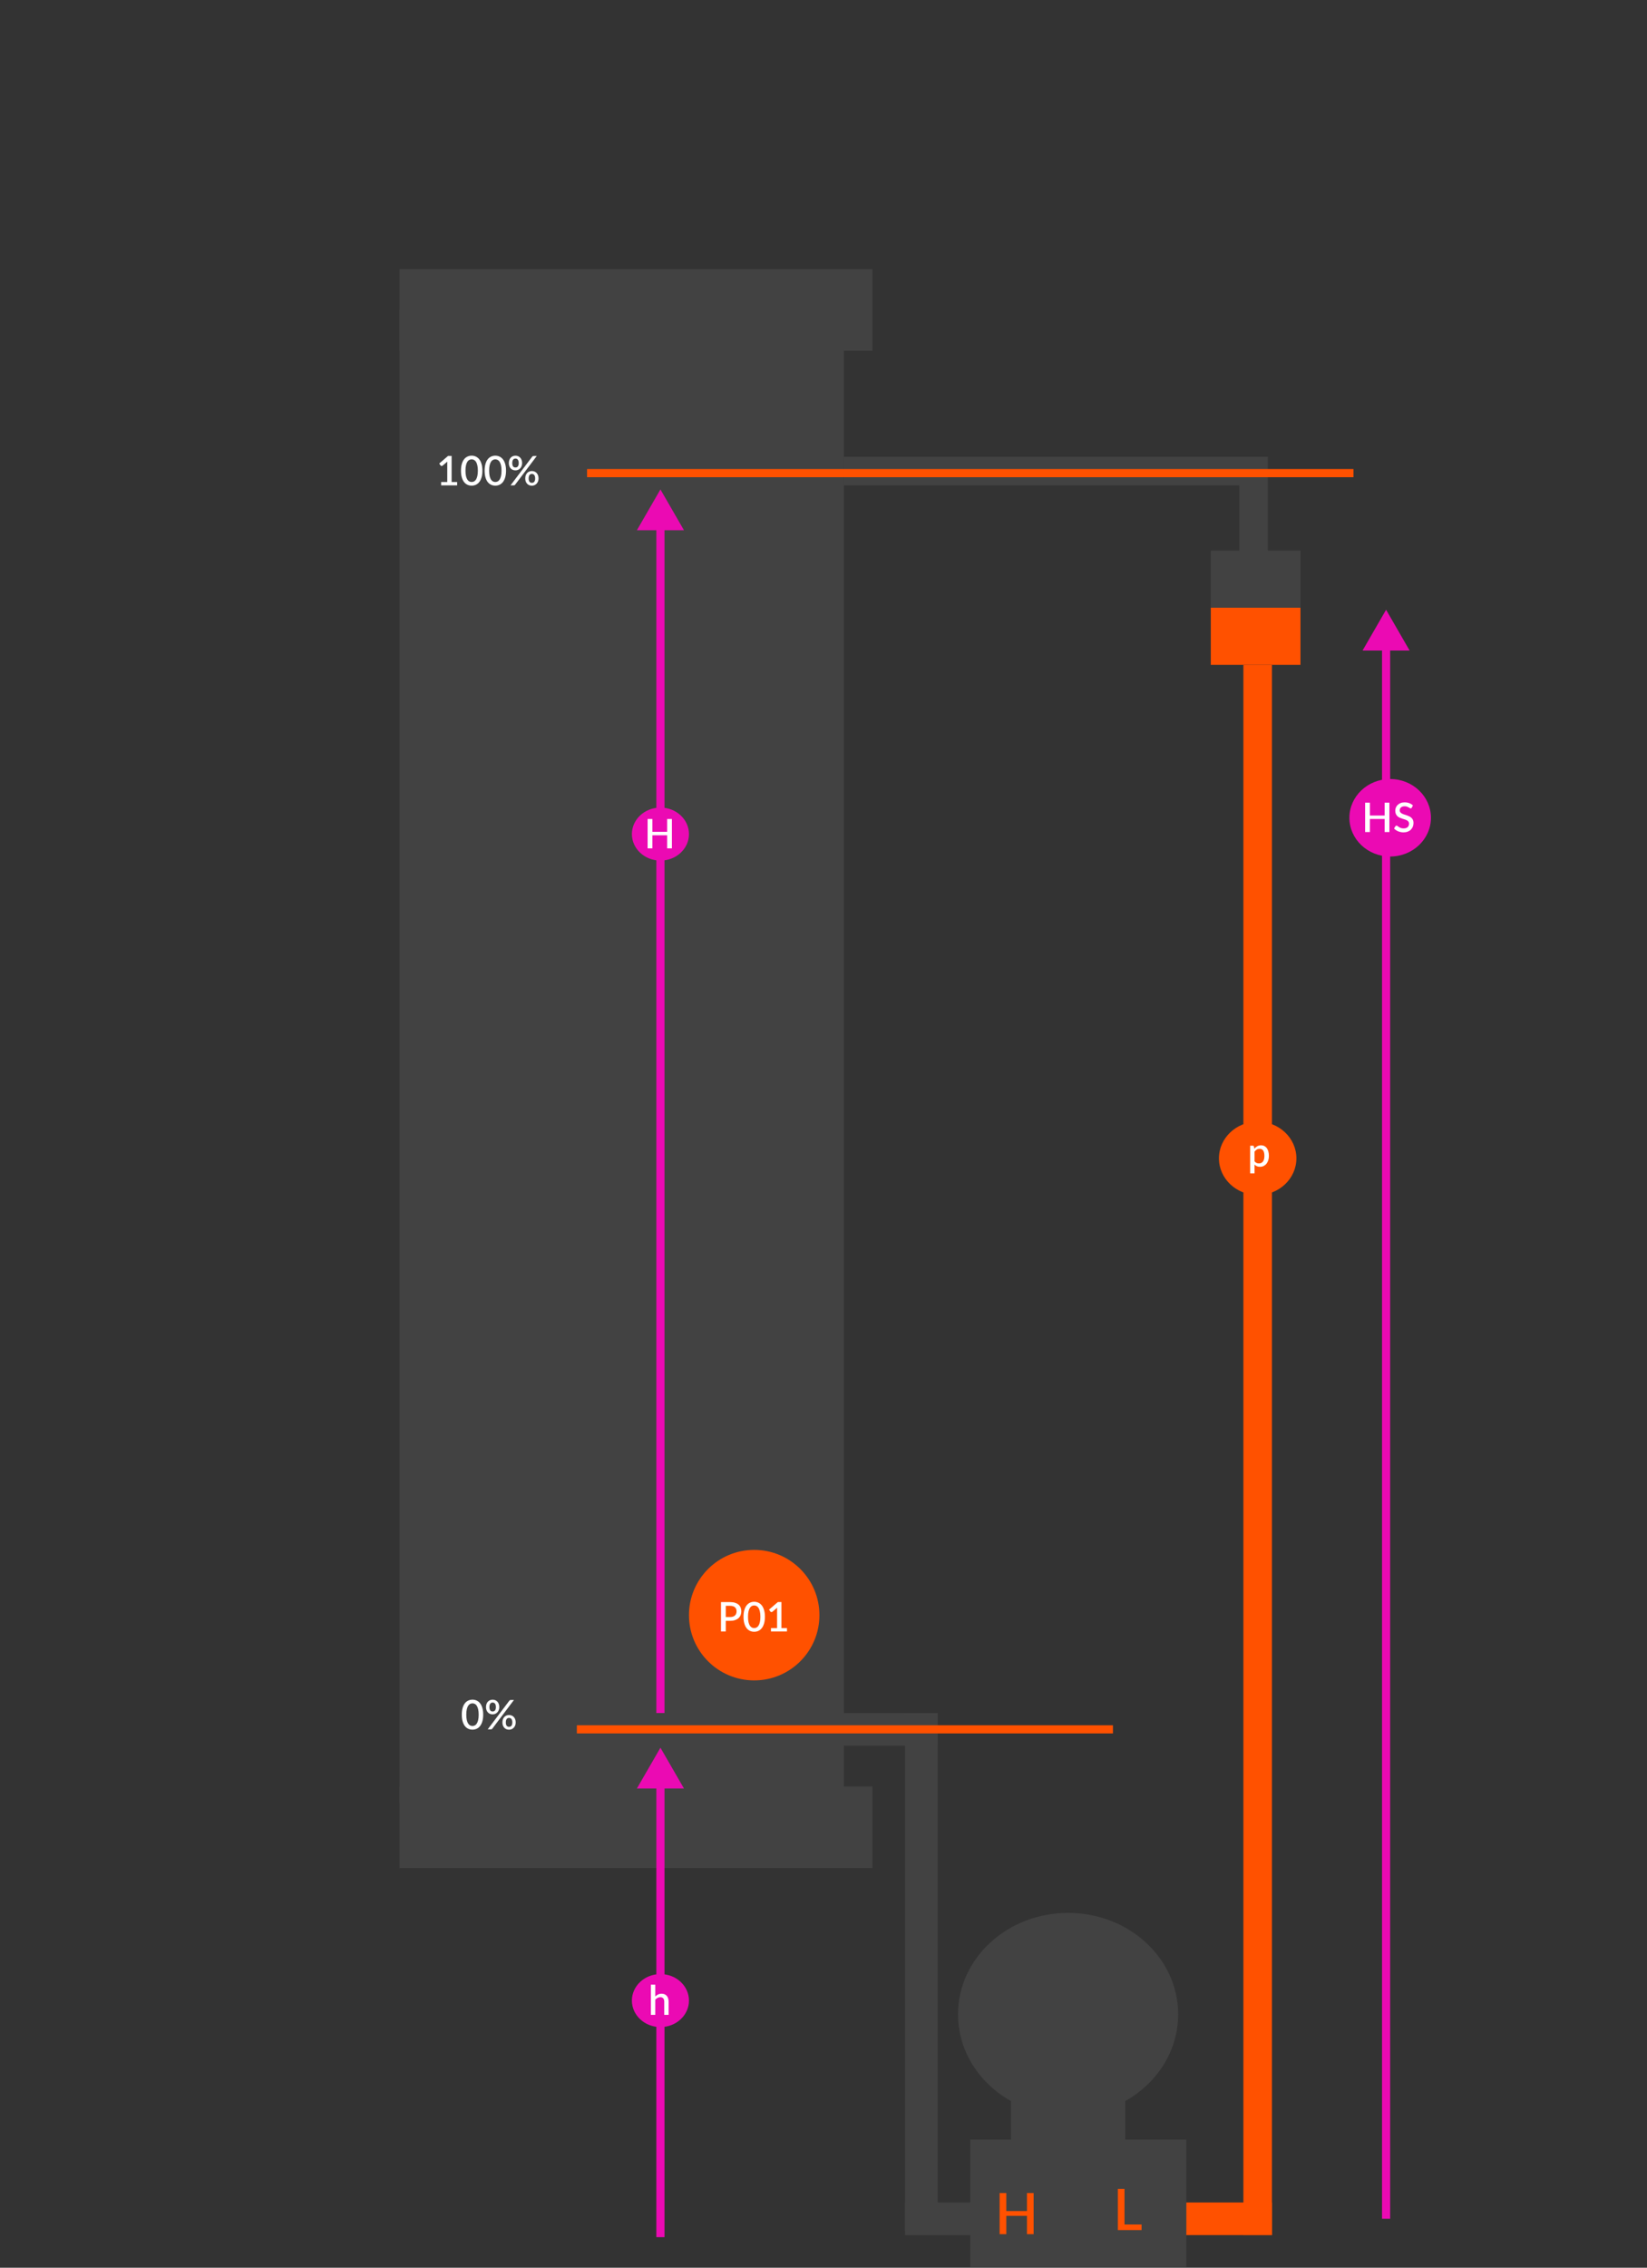 <svg width="404" height="556" viewBox="0 0 404 556" fill="none" xmlns="http://www.w3.org/2000/svg">
<rect x="0" y="0" width="404" height="556" fill="#333333" stroke="none"/>
<ellipse cx="308.5" cy="284" rx="9.5" ry="9" fill="#FF5100"/>
<rect x="276" y="540" width="36" height="8" fill="#FF5100"/>
<rect x="98" y="76" width="109" height="366" fill="#424242"/>
<rect x="98" y="66" width="116" height="20" fill="#424242"/>
<rect x="98" y="438" width="116" height="20" fill="#424242"/>
<rect x="238" y="524.6" width="53" height="31.214" fill="#424242"/>
<rect x="175" y="420" width="55" height="8" fill="#424242"/>
<rect x="222" y="540" width="42" height="8" fill="#424242"/>
<rect x="222" y="547" width="127" height="8" transform="rotate(-90 222 547)" fill="#424242"/>
<rect x="207" y="112" width="101" height="7" fill="#424242"/>
<rect x="248" y="508.993" width="28" height="31.214" fill="#424242"/>
<ellipse cx="262" cy="493.874" rx="27" ry="24.874" fill="#424242"/>
<path d="M253.541 537.689V547.769H251.903V543.282H246.842V547.769H245.197V537.689H246.842V542.099H251.903V537.689H253.541Z" fill="#FF5100"/>
<path d="M280.021 545.397V546.769H274.197V536.689H275.835V545.397H280.021Z" fill="#FF5100"/>
<path d="M340 149.5L345.774 159.5L334.227 159.5L340 149.5ZM339 544L339 158.5L341 158.5L341 544L339 544Z" fill="#EB0AB3"/>
<path d="M162 428.5L156.226 438.5L167.774 438.5L162 428.5ZM163 548.5L163 437.5L161 437.5L161 548.5L163 548.5Z" fill="#EB0AB3"/>
<path d="M162 120L156.227 130L167.774 130L162 120ZM163 420L163 129L161 129L161 420L163 420Z" fill="#EB0AB3"/>
<rect x="304" y="136" width="24" height="7" transform="rotate(-90 304 136)" fill="#424242"/>
<path d="M144 116L332 116" stroke="#FF5100" stroke-width="2"/>
<path d="M141.5 424L273 424" stroke="#FF5100" stroke-width="2"/>
<ellipse cx="341" cy="200.5" rx="10" ry="9.5" fill="#EB0AB3"/>
<rect x="305" y="548" width="385" height="7" transform="rotate(-90 305 548)" fill="#FF5100"/>
<rect x="297" y="149" width="22" height="14" fill="#FF5100"/>
<path d="M340.815 196.8V204H339.645V200.795H336.03V204H334.855V196.8H336.03V199.95H339.645V196.8H340.815ZM346.296 198.03C346.259 198.09 346.221 198.135 346.181 198.165C346.141 198.192 346.091 198.205 346.031 198.205C345.967 198.205 345.896 198.178 345.816 198.125C345.739 198.072 345.642 198.013 345.526 197.95C345.412 197.883 345.277 197.823 345.121 197.77C344.964 197.713 344.777 197.685 344.561 197.685C344.361 197.685 344.184 197.71 344.031 197.76C343.881 197.81 343.754 197.88 343.651 197.97C343.547 198.06 343.469 198.167 343.416 198.29C343.366 198.41 343.341 198.542 343.341 198.685C343.341 198.868 343.389 199.022 343.486 199.145C343.582 199.265 343.709 199.368 343.866 199.455C344.026 199.542 344.207 199.618 344.411 199.685C344.614 199.748 344.821 199.817 345.031 199.89C345.244 199.963 345.452 200.047 345.656 200.14C345.859 200.233 346.039 200.352 346.196 200.495C346.356 200.638 346.484 200.813 346.581 201.02C346.677 201.227 346.726 201.478 346.726 201.775C346.726 202.095 346.671 202.395 346.561 202.675C346.451 202.955 346.291 203.2 346.081 203.41C345.874 203.617 345.617 203.78 345.311 203.9C345.007 204.02 344.661 204.08 344.271 204.08C344.041 204.08 343.816 204.057 343.596 204.01C343.379 203.967 343.171 203.905 342.971 203.825C342.774 203.742 342.589 203.642 342.416 203.525C342.242 203.408 342.087 203.278 341.951 203.135L342.291 202.575C342.321 202.528 342.359 202.492 342.406 202.465C342.452 202.438 342.504 202.425 342.561 202.425C342.637 202.425 342.722 202.462 342.816 202.535C342.909 202.605 343.021 202.683 343.151 202.77C343.284 202.853 343.444 202.932 343.631 203.005C343.817 203.075 344.041 203.11 344.301 203.11C344.724 203.11 345.051 203.007 345.281 202.8C345.514 202.593 345.631 202.308 345.631 201.945C345.631 201.742 345.582 201.577 345.486 201.45C345.389 201.32 345.261 201.212 345.101 201.125C344.944 201.038 344.764 200.965 344.561 200.905C344.357 200.845 344.151 200.782 343.941 200.715C343.731 200.645 343.524 200.565 343.321 200.475C343.117 200.382 342.936 200.262 342.776 200.115C342.619 199.965 342.492 199.782 342.396 199.565C342.299 199.345 342.251 199.072 342.251 198.745C342.251 198.485 342.301 198.233 342.401 197.99C342.504 197.747 342.652 197.532 342.846 197.345C343.042 197.155 343.284 197.003 343.571 196.89C343.857 196.777 344.184 196.72 344.551 196.72C344.964 196.72 345.342 196.785 345.686 196.915C346.032 197.045 346.331 197.23 346.581 197.47L346.296 198.03Z" fill="white"/>
<path d="M307.73 284.72C307.88 284.913 308.043 285.05 308.22 285.13C308.4 285.207 308.598 285.245 308.815 285.245C309.235 285.245 309.562 285.092 309.795 284.785C310.032 284.478 310.15 284.022 310.15 283.415C310.15 283.102 310.123 282.835 310.07 282.615C310.017 282.392 309.94 282.21 309.84 282.07C309.74 281.93 309.618 281.828 309.475 281.765C309.332 281.702 309.17 281.67 308.99 281.67C308.717 281.67 308.48 281.73 308.28 281.85C308.083 281.967 307.9 282.135 307.73 282.355V284.72ZM307.675 281.64C307.888 281.39 308.13 281.188 308.4 281.035C308.673 280.882 308.99 280.805 309.35 280.805C309.637 280.805 309.897 280.863 310.13 280.98C310.363 281.093 310.563 281.26 310.73 281.48C310.897 281.7 311.025 281.973 311.115 282.3C311.208 282.623 311.255 282.995 311.255 283.415C311.255 283.792 311.203 284.143 311.1 284.47C311 284.793 310.855 285.075 310.665 285.315C310.475 285.552 310.245 285.738 309.975 285.875C309.705 286.008 309.4 286.075 309.06 286.075C308.76 286.075 308.505 286.027 308.295 285.93C308.088 285.833 307.9 285.7 307.73 285.53V287.695H306.655V280.9H307.305C307.452 280.9 307.545 280.968 307.585 281.105L307.675 281.64Z" fill="white"/>
<rect x="297" y="135" width="22" height="14" fill="#424242"/>
<circle cx="185" cy="396" r="16" fill="#FF5100"/>
<path d="M179.095 396.47C179.355 396.47 179.583 396.437 179.78 396.37C179.98 396.303 180.145 396.21 180.275 396.09C180.408 395.967 180.508 395.818 180.575 395.645C180.642 395.472 180.675 395.278 180.675 395.065C180.675 394.855 180.642 394.667 180.575 394.5C180.512 394.333 180.415 394.192 180.285 394.075C180.155 393.958 179.99 393.87 179.79 393.81C179.593 393.747 179.362 393.715 179.095 393.715H178.025V396.47H179.095ZM179.095 392.8C179.565 392.8 179.972 392.855 180.315 392.965C180.662 393.075 180.947 393.23 181.17 393.43C181.397 393.627 181.565 393.865 181.675 394.145C181.785 394.422 181.84 394.728 181.84 395.065C181.84 395.408 181.782 395.723 181.665 396.01C181.548 396.293 181.375 396.538 181.145 396.745C180.915 396.948 180.628 397.108 180.285 397.225C179.945 397.338 179.548 397.395 179.095 397.395H178.025V400H176.855V392.8H179.095ZM187.629 396.4C187.629 397.03 187.56 397.575 187.424 398.035C187.29 398.495 187.105 398.877 186.869 399.18C186.632 399.483 186.354 399.708 186.034 399.855C185.714 400.002 185.369 400.075 184.999 400.075C184.629 400.075 184.284 400.002 183.964 399.855C183.644 399.708 183.365 399.483 183.129 399.18C182.895 398.877 182.712 398.495 182.579 398.035C182.445 397.575 182.379 397.03 182.379 396.4C182.379 395.77 182.445 395.225 182.579 394.765C182.712 394.302 182.895 393.92 183.129 393.62C183.365 393.317 183.644 393.092 183.964 392.945C184.284 392.795 184.629 392.72 184.999 392.72C185.369 392.72 185.714 392.795 186.034 392.945C186.354 393.092 186.632 393.317 186.869 393.62C187.105 393.92 187.29 394.302 187.424 394.765C187.56 395.225 187.629 395.77 187.629 396.4ZM186.519 396.4C186.519 395.867 186.475 395.423 186.389 395.07C186.305 394.713 186.194 394.428 186.054 394.215C185.914 394.002 185.752 393.85 185.569 393.76C185.385 393.67 185.195 393.625 184.999 393.625C184.799 393.625 184.607 393.67 184.424 393.76C184.244 393.85 184.084 394.002 183.944 394.215C183.804 394.428 183.692 394.713 183.609 395.07C183.525 395.423 183.484 395.867 183.484 396.4C183.484 396.933 183.525 397.378 183.609 397.735C183.692 398.088 183.804 398.372 183.944 398.585C184.084 398.798 184.244 398.95 184.424 399.04C184.607 399.13 184.799 399.175 184.999 399.175C185.195 399.175 185.385 399.13 185.569 399.04C185.752 398.95 185.914 398.798 186.054 398.585C186.194 398.372 186.305 398.088 186.389 397.735C186.475 397.378 186.519 396.933 186.519 396.4ZM193.039 399.185V400H189.114V399.185H190.614V394.675C190.614 394.515 190.619 394.352 190.629 394.185L189.474 395.16C189.424 395.2 189.373 395.227 189.319 395.24C189.269 395.25 189.221 395.25 189.174 395.24C189.131 395.23 189.091 395.215 189.054 395.195C189.021 395.172 188.994 395.147 188.974 395.12L188.639 394.65L190.809 392.785H191.684V399.185H193.039Z" fill="white"/>
<path d="M112.135 118.185V119H108.21V118.185H109.71V113.675C109.71 113.515 109.715 113.352 109.725 113.185L108.57 114.16C108.52 114.2 108.468 114.227 108.415 114.24C108.365 114.25 108.317 114.25 108.27 114.24C108.227 114.23 108.187 114.215 108.15 114.195C108.117 114.172 108.09 114.147 108.07 114.12L107.735 113.65L109.905 111.785H110.78V118.185H112.135ZM118.326 115.4C118.326 116.03 118.257 116.575 118.121 117.035C117.987 117.495 117.802 117.877 117.566 118.18C117.329 118.483 117.051 118.708 116.731 118.855C116.411 119.002 116.066 119.075 115.696 119.075C115.326 119.075 114.981 119.002 114.661 118.855C114.341 118.708 114.062 118.483 113.826 118.18C113.592 117.877 113.409 117.495 113.276 117.035C113.142 116.575 113.076 116.03 113.076 115.4C113.076 114.77 113.142 114.225 113.276 113.765C113.409 113.302 113.592 112.92 113.826 112.62C114.062 112.317 114.341 112.092 114.661 111.945C114.981 111.795 115.326 111.72 115.696 111.72C116.066 111.72 116.411 111.795 116.731 111.945C117.051 112.092 117.329 112.317 117.566 112.62C117.802 112.92 117.987 113.302 118.121 113.765C118.257 114.225 118.326 114.77 118.326 115.4ZM117.216 115.4C117.216 114.867 117.172 114.423 117.086 114.07C117.002 113.713 116.891 113.428 116.751 113.215C116.611 113.002 116.449 112.85 116.266 112.76C116.082 112.67 115.892 112.625 115.696 112.625C115.496 112.625 115.304 112.67 115.121 112.76C114.941 112.85 114.781 113.002 114.641 113.215C114.501 113.428 114.389 113.713 114.306 114.07C114.222 114.423 114.181 114.867 114.181 115.4C114.181 115.933 114.222 116.378 114.306 116.735C114.389 117.088 114.501 117.372 114.641 117.585C114.781 117.798 114.941 117.95 115.121 118.04C115.304 118.13 115.496 118.175 115.696 118.175C115.892 118.175 116.082 118.13 116.266 118.04C116.449 117.95 116.611 117.798 116.751 117.585C116.891 117.372 117.002 117.088 117.086 116.735C117.172 116.378 117.216 115.933 117.216 115.4ZM124.127 115.4C124.127 116.03 124.058 116.575 123.922 117.035C123.788 117.495 123.603 117.877 123.367 118.18C123.13 118.483 122.852 118.708 122.532 118.855C122.212 119.002 121.867 119.075 121.497 119.075C121.127 119.075 120.782 119.002 120.462 118.855C120.142 118.708 119.863 118.483 119.627 118.18C119.393 117.877 119.21 117.495 119.077 117.035C118.943 116.575 118.877 116.03 118.877 115.4C118.877 114.77 118.943 114.225 119.077 113.765C119.21 113.302 119.393 112.92 119.627 112.62C119.863 112.317 120.142 112.092 120.462 111.945C120.782 111.795 121.127 111.72 121.497 111.72C121.867 111.72 122.212 111.795 122.532 111.945C122.852 112.092 123.13 112.317 123.367 112.62C123.603 112.92 123.788 113.302 123.922 113.765C124.058 114.225 124.127 114.77 124.127 115.4ZM123.017 115.4C123.017 114.867 122.973 114.423 122.887 114.07C122.803 113.713 122.692 113.428 122.552 113.215C122.412 113.002 122.25 112.85 122.067 112.76C121.883 112.67 121.693 112.625 121.497 112.625C121.297 112.625 121.105 112.67 120.922 112.76C120.742 112.85 120.582 113.002 120.442 113.215C120.302 113.428 120.19 113.713 120.107 114.07C120.023 114.423 119.982 114.867 119.982 115.4C119.982 115.933 120.023 116.378 120.107 116.735C120.19 117.088 120.302 117.372 120.442 117.585C120.582 117.798 120.742 117.95 120.922 118.04C121.105 118.13 121.297 118.175 121.497 118.175C121.693 118.175 121.883 118.13 122.067 118.04C122.25 117.95 122.412 117.798 122.552 117.585C122.692 117.372 122.803 117.088 122.887 116.735C122.973 116.378 123.017 115.933 123.017 115.4ZM128.072 113.54C128.072 113.817 128.027 114.065 127.937 114.285C127.851 114.505 127.732 114.693 127.582 114.85C127.432 115.003 127.259 115.122 127.062 115.205C126.866 115.285 126.659 115.325 126.442 115.325C126.209 115.325 125.992 115.285 125.792 115.205C125.596 115.122 125.424 115.003 125.277 114.85C125.134 114.693 125.021 114.505 124.937 114.285C124.854 114.065 124.812 113.817 124.812 113.54C124.812 113.257 124.854 113.003 124.937 112.78C125.021 112.553 125.134 112.363 125.277 112.21C125.424 112.053 125.596 111.933 125.792 111.85C125.992 111.767 126.209 111.725 126.442 111.725C126.676 111.725 126.891 111.767 127.087 111.85C127.287 111.933 127.459 112.053 127.602 112.21C127.749 112.363 127.864 112.553 127.947 112.78C128.031 113.003 128.072 113.257 128.072 113.54ZM127.242 113.54C127.242 113.337 127.221 113.165 127.177 113.025C127.137 112.882 127.081 112.767 127.007 112.68C126.937 112.59 126.852 112.527 126.752 112.49C126.656 112.45 126.552 112.43 126.442 112.43C126.329 112.43 126.224 112.45 126.127 112.49C126.031 112.527 125.947 112.59 125.877 112.68C125.807 112.767 125.752 112.882 125.712 113.025C125.672 113.165 125.652 113.337 125.652 113.54C125.652 113.74 125.672 113.908 125.712 114.045C125.752 114.182 125.807 114.293 125.877 114.38C125.947 114.463 126.031 114.523 126.127 114.56C126.224 114.597 126.329 114.615 126.442 114.615C126.552 114.615 126.656 114.597 126.752 114.56C126.852 114.523 126.937 114.463 127.007 114.38C127.081 114.293 127.137 114.182 127.177 114.045C127.221 113.908 127.242 113.74 127.242 113.54ZM130.542 111.975C130.579 111.928 130.622 111.888 130.672 111.855C130.726 111.818 130.799 111.8 130.892 111.8H131.667L126.362 118.835C126.326 118.882 126.281 118.922 126.227 118.955C126.174 118.985 126.109 119 126.032 119H125.232L130.542 111.975ZM132.102 117.305C132.102 117.582 132.057 117.83 131.967 118.05C131.877 118.27 131.757 118.457 131.607 118.61C131.457 118.763 131.284 118.882 131.087 118.965C130.891 119.045 130.684 119.085 130.467 119.085C130.234 119.085 130.017 119.045 129.817 118.965C129.621 118.882 129.449 118.763 129.302 118.61C129.159 118.457 129.046 118.27 128.962 118.05C128.882 117.83 128.842 117.582 128.842 117.305C128.842 117.022 128.882 116.768 128.962 116.545C129.046 116.318 129.159 116.127 129.302 115.97C129.449 115.813 129.621 115.695 129.817 115.615C130.017 115.532 130.234 115.49 130.467 115.49C130.701 115.49 130.917 115.532 131.117 115.615C131.317 115.695 131.489 115.813 131.632 115.97C131.779 116.127 131.894 116.318 131.977 116.545C132.061 116.768 132.102 117.022 132.102 117.305ZM131.272 117.305C131.272 117.102 131.251 116.93 131.207 116.79C131.167 116.647 131.111 116.532 131.037 116.445C130.964 116.355 130.877 116.292 130.777 116.255C130.681 116.215 130.577 116.195 130.467 116.195C130.357 116.195 130.254 116.215 130.157 116.255C130.061 116.292 129.976 116.355 129.902 116.445C129.832 116.532 129.777 116.647 129.737 116.79C129.697 116.93 129.677 117.102 129.677 117.305C129.677 117.505 129.697 117.673 129.737 117.81C129.777 117.947 129.832 118.058 129.902 118.145C129.976 118.228 130.061 118.288 130.157 118.325C130.254 118.362 130.357 118.38 130.467 118.38C130.577 118.38 130.681 118.362 130.777 118.325C130.877 118.288 130.964 118.228 131.037 118.145C131.111 118.058 131.167 117.947 131.207 117.81C131.251 117.673 131.272 117.505 131.272 117.305Z" fill="white"/>
<path d="M118.525 420.4C118.525 421.03 118.457 421.575 118.32 422.035C118.187 422.495 118.002 422.877 117.765 423.18C117.528 423.483 117.25 423.708 116.93 423.855C116.61 424.002 116.265 424.075 115.895 424.075C115.525 424.075 115.18 424.002 114.86 423.855C114.54 423.708 114.262 423.483 114.025 423.18C113.792 422.877 113.608 422.495 113.475 422.035C113.342 421.575 113.275 421.03 113.275 420.4C113.275 419.77 113.342 419.225 113.475 418.765C113.608 418.302 113.792 417.92 114.025 417.62C114.262 417.317 114.54 417.092 114.86 416.945C115.18 416.795 115.525 416.72 115.895 416.72C116.265 416.72 116.61 416.795 116.93 416.945C117.25 417.092 117.528 417.317 117.765 417.62C118.002 417.92 118.187 418.302 118.32 418.765C118.457 419.225 118.525 419.77 118.525 420.4ZM117.415 420.4C117.415 419.867 117.372 419.423 117.285 419.07C117.202 418.713 117.09 418.428 116.95 418.215C116.81 418.002 116.648 417.85 116.465 417.76C116.282 417.67 116.092 417.625 115.895 417.625C115.695 417.625 115.503 417.67 115.32 417.76C115.14 417.85 114.98 418.002 114.84 418.215C114.7 418.428 114.588 418.713 114.505 419.07C114.422 419.423 114.38 419.867 114.38 420.4C114.38 420.933 114.422 421.378 114.505 421.735C114.588 422.088 114.7 422.372 114.84 422.585C114.98 422.798 115.14 422.95 115.32 423.04C115.503 423.13 115.695 423.175 115.895 423.175C116.092 423.175 116.282 423.13 116.465 423.04C116.648 422.95 116.81 422.798 116.95 422.585C117.09 422.372 117.202 422.088 117.285 421.735C117.372 421.378 117.415 420.933 117.415 420.4ZM122.471 418.54C122.471 418.817 122.426 419.065 122.336 419.285C122.249 419.505 122.131 419.693 121.981 419.85C121.831 420.003 121.657 420.122 121.461 420.205C121.264 420.285 121.057 420.325 120.841 420.325C120.607 420.325 120.391 420.285 120.191 420.205C119.994 420.122 119.822 420.003 119.676 419.85C119.532 419.693 119.419 419.505 119.336 419.285C119.252 419.065 119.211 418.817 119.211 418.54C119.211 418.257 119.252 418.003 119.336 417.78C119.419 417.553 119.532 417.363 119.676 417.21C119.822 417.053 119.994 416.933 120.191 416.85C120.391 416.767 120.607 416.725 120.841 416.725C121.074 416.725 121.289 416.767 121.486 416.85C121.686 416.933 121.857 417.053 122.001 417.21C122.147 417.363 122.262 417.553 122.346 417.78C122.429 418.003 122.471 418.257 122.471 418.54ZM121.641 418.54C121.641 418.337 121.619 418.165 121.576 418.025C121.536 417.882 121.479 417.767 121.406 417.68C121.336 417.59 121.251 417.527 121.151 417.49C121.054 417.45 120.951 417.43 120.841 417.43C120.727 417.43 120.622 417.45 120.526 417.49C120.429 417.527 120.346 417.59 120.276 417.68C120.206 417.767 120.151 417.882 120.111 418.025C120.071 418.165 120.051 418.337 120.051 418.54C120.051 418.74 120.071 418.908 120.111 419.045C120.151 419.182 120.206 419.293 120.276 419.38C120.346 419.463 120.429 419.523 120.526 419.56C120.622 419.597 120.727 419.615 120.841 419.615C120.951 419.615 121.054 419.597 121.151 419.56C121.251 419.523 121.336 419.463 121.406 419.38C121.479 419.293 121.536 419.182 121.576 419.045C121.619 418.908 121.641 418.74 121.641 418.54ZM124.941 416.975C124.977 416.928 125.021 416.888 125.071 416.855C125.124 416.818 125.197 416.8 125.291 416.8H126.066L120.761 423.835C120.724 423.882 120.679 423.922 120.626 423.955C120.572 423.985 120.507 424 120.431 424H119.631L124.941 416.975ZM126.501 422.305C126.501 422.582 126.456 422.83 126.366 423.05C126.276 423.27 126.156 423.457 126.006 423.61C125.856 423.763 125.682 423.882 125.486 423.965C125.289 424.045 125.082 424.085 124.866 424.085C124.632 424.085 124.416 424.045 124.216 423.965C124.019 423.882 123.847 423.763 123.701 423.61C123.557 423.457 123.444 423.27 123.361 423.05C123.281 422.83 123.241 422.582 123.241 422.305C123.241 422.022 123.281 421.768 123.361 421.545C123.444 421.318 123.557 421.127 123.701 420.97C123.847 420.813 124.019 420.695 124.216 420.615C124.416 420.532 124.632 420.49 124.866 420.49C125.099 420.49 125.316 420.532 125.516 420.615C125.716 420.695 125.887 420.813 126.031 420.97C126.177 421.127 126.292 421.318 126.376 421.545C126.459 421.768 126.501 422.022 126.501 422.305ZM125.671 422.305C125.671 422.102 125.649 421.93 125.606 421.79C125.566 421.647 125.509 421.532 125.436 421.445C125.362 421.355 125.276 421.292 125.176 421.255C125.079 421.215 124.976 421.195 124.866 421.195C124.756 421.195 124.652 421.215 124.556 421.255C124.459 421.292 124.374 421.355 124.301 421.445C124.231 421.532 124.176 421.647 124.136 421.79C124.096 421.93 124.076 422.102 124.076 422.305C124.076 422.505 124.096 422.673 124.136 422.81C124.176 422.947 124.231 423.058 124.301 423.145C124.374 423.228 124.459 423.288 124.556 423.325C124.652 423.362 124.756 423.38 124.866 423.38C124.976 423.38 125.079 423.362 125.176 423.325C125.276 423.288 125.362 423.228 125.436 423.145C125.509 423.058 125.566 422.947 125.606 422.81C125.649 422.673 125.671 422.505 125.671 422.305Z" fill="white"/>
<ellipse cx="162" cy="490.5" rx="7" ry="6.5" fill="#EB0AB3"/>
<path d="M160.73 489.505C160.94 489.298 161.17 489.133 161.42 489.01C161.67 488.883 161.962 488.82 162.295 488.82C162.575 488.82 162.82 488.867 163.03 488.96C163.243 489.053 163.422 489.185 163.565 489.355C163.712 489.525 163.822 489.73 163.895 489.97C163.968 490.207 164.005 490.468 164.005 490.755V494H162.935V490.755C162.935 490.412 162.855 490.145 162.695 489.955C162.538 489.765 162.298 489.67 161.975 489.67C161.735 489.67 161.512 489.725 161.305 489.835C161.102 489.945 160.91 490.095 160.73 490.285V494H159.655V486.6H160.73V489.505Z" fill="white"/>
<ellipse cx="162" cy="204.5" rx="7" ry="6.5" fill="#EB0AB3"/>
<path d="M164.815 200.8V208H163.645V204.795H160.03V208H158.855V200.8H160.03V203.95H163.645V200.8H164.815Z" fill="white"/>
</svg>
